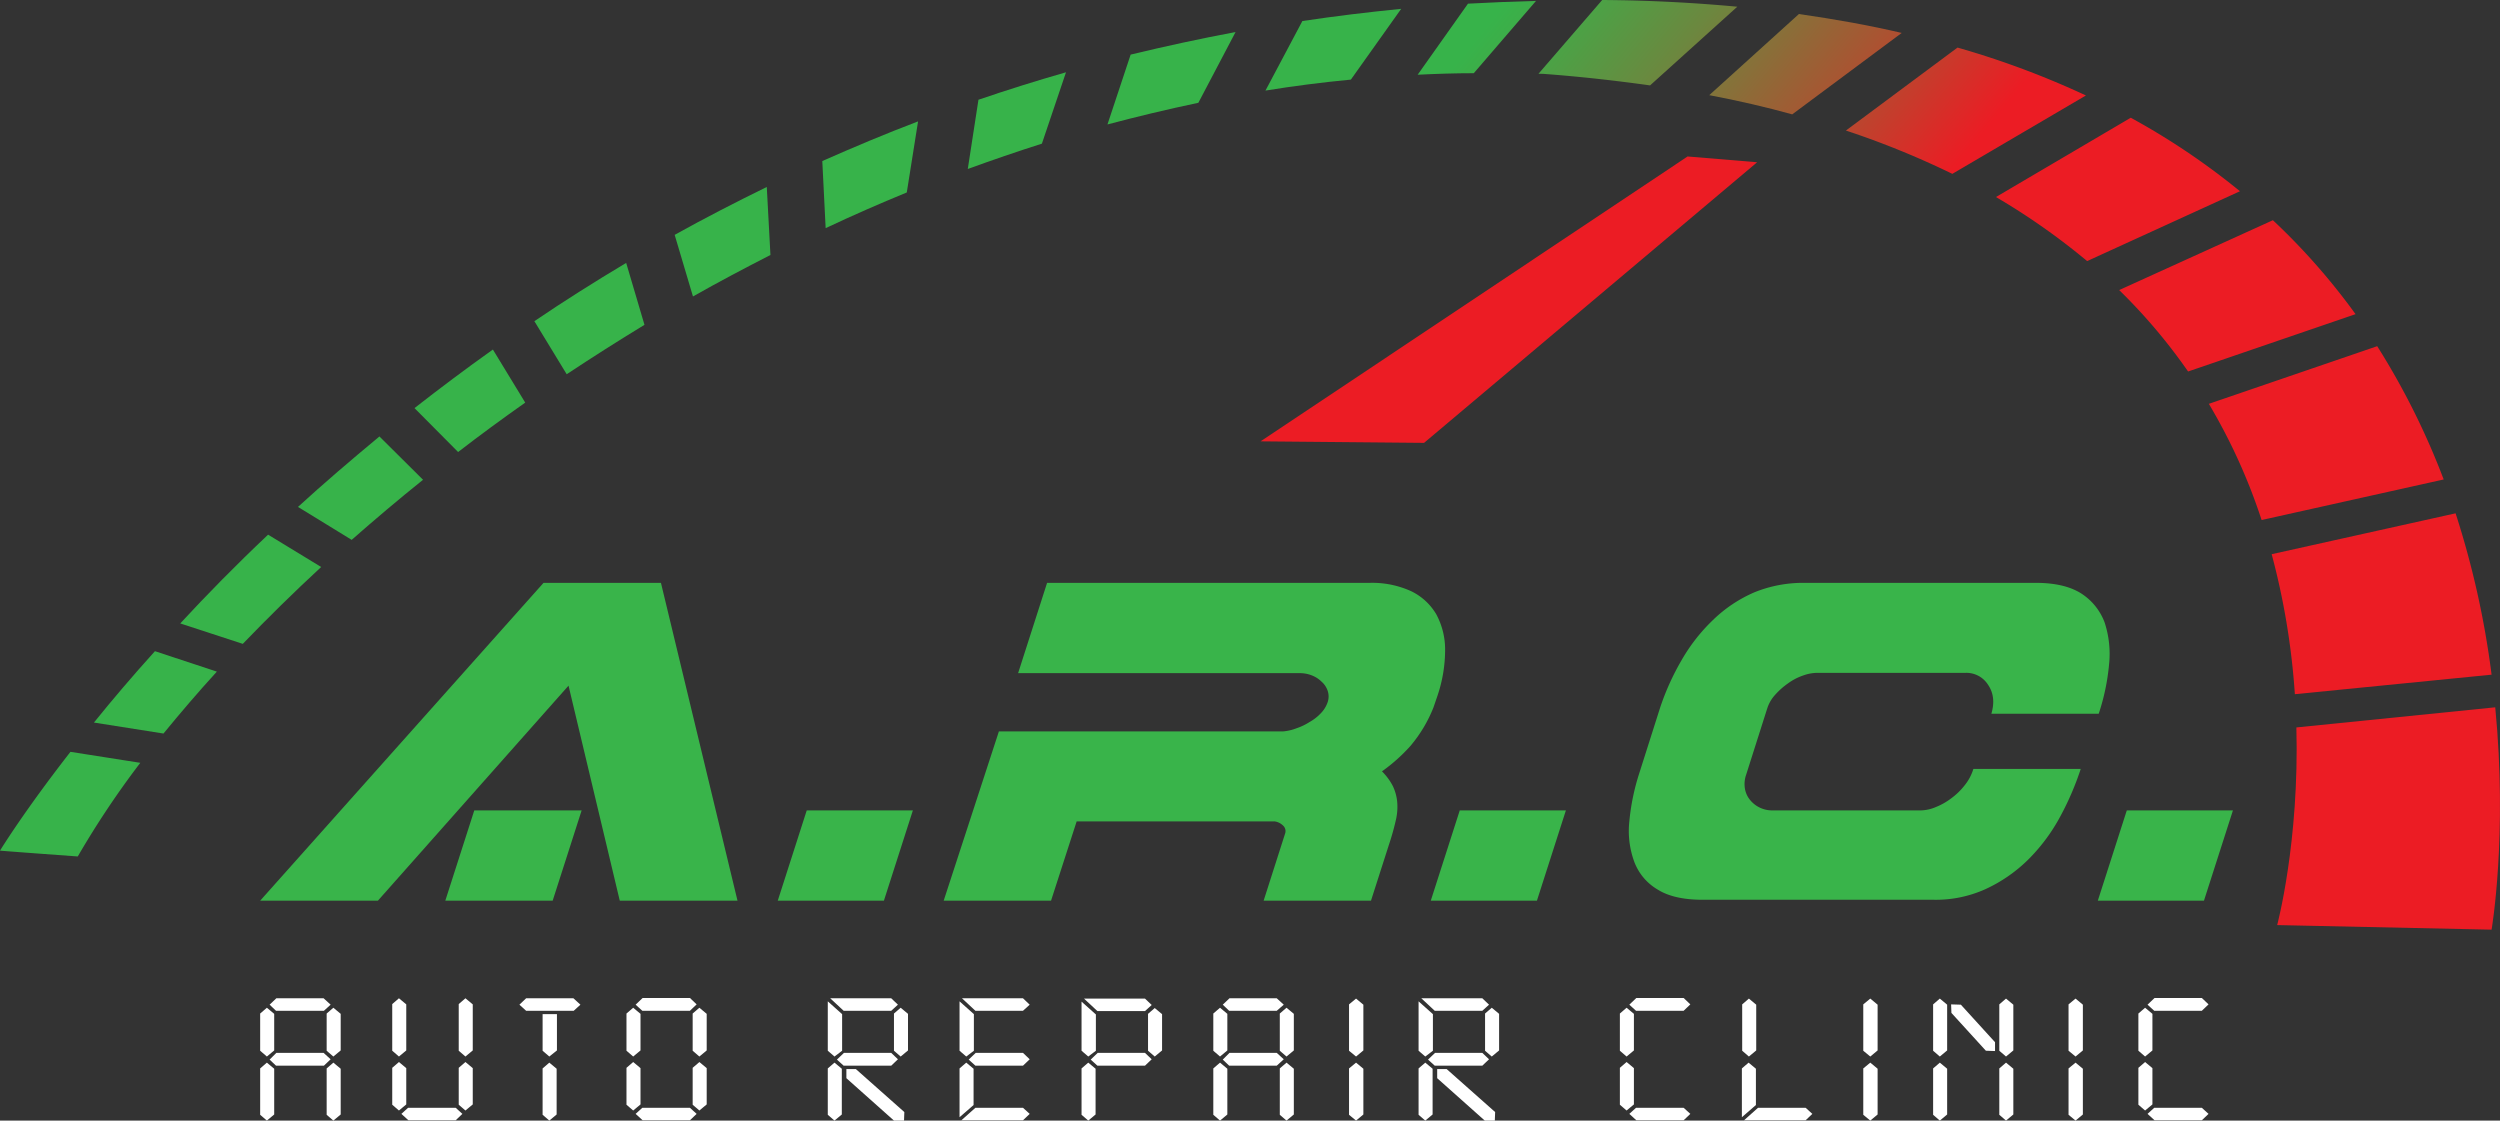 <svg id="Layer_1" data-name="Layer 1" xmlns="http://www.w3.org/2000/svg" xmlns:xlink="http://www.w3.org/1999/xlink" viewBox="0 0 819.66 367.4"><rect x="0" y="0" width="819.66" height="367.4" fill="#333333" stroke="none"/><defs><style>.cls-1{fill:#39b44a;}.cls-2{fill:#fff;}.cls-3{fill:url(#linear-gradient);}.cls-4{fill:url(#linear-gradient-2);}.cls-5{fill:url(#linear-gradient-3);}.cls-6{fill:url(#linear-gradient-4);}.cls-7{fill:url(#linear-gradient-5);}.cls-8{fill:url(#linear-gradient-6);}.cls-9{fill:url(#linear-gradient-7);}.cls-10{fill:url(#linear-gradient-8);}.cls-11{fill:url(#linear-gradient-9);}.cls-12{fill:url(#linear-gradient-10);}.cls-13{fill:url(#linear-gradient-11);}.cls-14{fill:url(#linear-gradient-12);}.cls-15{fill:url(#linear-gradient-13);}.cls-16{fill:url(#linear-gradient-14);}.cls-17{fill:url(#linear-gradient-15);}.cls-18{fill:url(#linear-gradient-16);}.cls-19{fill:url(#linear-gradient-17);}.cls-20{fill:url(#linear-gradient-18);}.cls-21{fill:url(#linear-gradient-19);}.cls-22{fill:url(#linear-gradient-20);}.cls-23{fill:#ec1c24;}</style><linearGradient id="linear-gradient" x1="486.29" y1="362.79" x2="601.42" y2="268.81" gradientTransform="matrix(1, 0, 0, -1, 0, 382)" gradientUnits="userSpaceOnUse"><stop offset="0" stop-color="#37b34a"/><stop offset="0.12" stop-color="#45a747"/><stop offset="0.36" stop-color="#6b883f"/><stop offset="0.68" stop-color="#a85532"/><stop offset="1" stop-color="#ec1c24"/></linearGradient><linearGradient id="linear-gradient-2" x1="465.56" y1="337.4" x2="580.69" y2="243.42" xlink:href="#linear-gradient"/><linearGradient id="linear-gradient-3" x1="412.68" y1="272.63" x2="527.81" y2="178.64" xlink:href="#linear-gradient"/><linearGradient id="linear-gradient-4" x1="384.97" y1="238.68" x2="500.1" y2="144.7" xlink:href="#linear-gradient"/><linearGradient id="linear-gradient-5" x1="439.77" y1="305.8" x2="554.9" y2="211.82" xlink:href="#linear-gradient"/><linearGradient id="linear-gradient-6" x1="545.24" y1="435.01" x2="660.37" y2="341.02" xlink:href="#linear-gradient"/><linearGradient id="linear-gradient-7" x1="533.27" y1="420.35" x2="648.4" y2="326.36" xlink:href="#linear-gradient"/><linearGradient id="linear-gradient-8" x1="538.34" y1="426.55" x2="653.47" y2="332.57" xlink:href="#linear-gradient"/><linearGradient id="linear-gradient-9" x1="525.16" y1="410.42" x2="640.3" y2="316.43" xlink:href="#linear-gradient"/><linearGradient id="linear-gradient-10" x1="543.66" y1="433.07" x2="658.79" y2="339.09" xlink:href="#linear-gradient"/><linearGradient id="linear-gradient-11" x1="236" y1="56.19" x2="351.13" y2="-37.79" xlink:href="#linear-gradient"/><linearGradient id="linear-gradient-12" x1="513.18" y1="395.74" x2="628.31" y2="301.75" xlink:href="#linear-gradient"/><linearGradient id="linear-gradient-13" x1="355.6" y1="202.7" x2="470.73" y2="108.72" xlink:href="#linear-gradient"/><linearGradient id="linear-gradient-14" x1="178.35" y1="-14.42" x2="293.49" y2="-108.41" xlink:href="#linear-gradient"/><linearGradient id="linear-gradient-15" x1="480.5" y1="355.7" x2="595.63" y2="261.72" xlink:href="#linear-gradient"/><linearGradient id="linear-gradient-16" x1="507.01" y1="388.18" x2="622.14" y2="294.19" xlink:href="#linear-gradient"/><linearGradient id="linear-gradient-17" x1="296.7" y1="130.55" x2="411.84" y2="36.57" xlink:href="#linear-gradient"/><linearGradient id="linear-gradient-18" x1="207.14" y1="20.84" x2="322.28" y2="-73.14" xlink:href="#linear-gradient"/><linearGradient id="linear-gradient-19" x1="325.76" y1="166.15" x2="440.89" y2="72.16" xlink:href="#linear-gradient"/><linearGradient id="linear-gradient-20" x1="267.38" y1="94.63" x2="382.51" y2="0.65" xlink:href="#linear-gradient"/></defs><path class="cls-1" d="M126.1,302.2H87.5L180.4,198h38.5L244,302.2H205.4l-16.8-70.5Zm66.8-29.6-9.5,29.6H148.2l9.5-29.6Z" transform="translate(-2.2 -6.9)"/><path class="cls-1" d="M301.5,272.6,292,302.2H257.2l9.5-29.6Z" transform="translate(-2.2 -6.9)"/><path class="cls-1" d="M423.6,280a2.44,2.44,0,0,0-.7-2.4,5,5,0,0,0-2.8-1.4H355.2l-8.4,26H311.6l18.1-55.5h93.2a15.51,15.51,0,0,0,4.3-1,19.68,19.68,0,0,0,4.4-2.1,15.34,15.34,0,0,0,3.7-2.9,9.74,9.74,0,0,0,2.2-3.6,5.85,5.85,0,0,0,0-3.7,6.91,6.91,0,0,0-2-3,9.33,9.33,0,0,0-3.3-2.1,10.72,10.72,0,0,0-3.9-.7H336l9.5-29.6H451.2a30.81,30.81,0,0,1,13.6,2.7,19.19,19.19,0,0,1,8.3,7.6,24.24,24.24,0,0,1,2.9,11.8,46.93,46.93,0,0,1-2.5,14.9l-1.3,3.8a45.31,45.31,0,0,1-7.6,12.7,56.36,56.36,0,0,1-9.3,8.3,19.17,19.17,0,0,1,3.6,4.9,15.43,15.43,0,0,1,1.4,5.2,19,19,0,0,1-.5,6.1c-.5,2.2-1.2,4.8-2.2,7.8l-5.9,18.4H416.5Z" transform="translate(-2.2 -6.9)"/><path class="cls-1" d="M515.6,272.6l-9.5,29.6H471.3l9.5-29.6Z" transform="translate(-2.2 -6.9)"/><path class="cls-1" d="M594,198h75.8c6.2,0,11.2,1.2,14.8,3.5a19.39,19.39,0,0,1,7.6,9.4,33,33,0,0,1,1.5,13.7,71.88,71.88,0,0,1-3.4,16.3H655.1c1.1-3.7.7-6.9-1.1-9.5a8.4,8.4,0,0,0-7.3-3.9H598.1a14,14,0,0,0-4.8.9,18.32,18.32,0,0,0-4.8,2.5,24.23,24.23,0,0,0-4.2,3.7,12.12,12.12,0,0,0-2.7,4.6l-6.9,21.7a9.24,9.24,0,0,0-.4,4.6,7.89,7.89,0,0,0,1.7,3.7,9.32,9.32,0,0,0,7.4,3.4H632a13.24,13.24,0,0,0,4.9-1.1,21.6,21.6,0,0,0,5.1-2.9,22.34,22.34,0,0,0,4.4-4.3,15.92,15.92,0,0,0,2.8-5.3h35.2a94.58,94.58,0,0,1-7.1,16.3A59.63,59.63,0,0,1,666.9,289a49.17,49.17,0,0,1-13.7,9.4,39.49,39.49,0,0,1-17,3.5H560.4c-6.2,0-11.2-1.1-14.8-3.4a17.77,17.77,0,0,1-7.6-9.1,29.32,29.32,0,0,1-1.6-13.2,73.42,73.42,0,0,1,3.2-15.6l6.9-21.7a82.83,82.83,0,0,1,7-15.5,58.5,58.5,0,0,1,10.3-13.2,45.07,45.07,0,0,1,13.6-9.1A42.37,42.37,0,0,1,594,198Z" transform="translate(-2.2 -6.9)"/><path class="cls-1" d="M734.3,272.6l-9.5,29.6H690l9.5-29.6Z" transform="translate(-2.2 -6.9)"/><path class="cls-2" d="M89.7,353.3l-2.2-1.9V339.2l2.2-1.9,2.4,2v12Zm0,21-2.2-1.9V357.2l2.2-1.9,2.4,2v15Zm18.7-36H92.7l-2.1-2,2.2-2.1h15.5l2.3,2.1Zm0,18H92.7l-2.1-2,2.2-2.2h15.5l2.3,2.1Zm3.1-3-2.2-1.9V339.2l2.2-1.9,2.4,2v12Zm0,21-2.2-1.9V357.2l2.2-1.9,2.4,2v15Z" transform="translate(-2.2 -6.9)"/><path class="cls-2" d="M133,353.3l-2.2-1.9V336.1l2.2-1.9,2.4,2v15.1Zm0,17.7-2.2-1.9V357l2.2-1.9,2.4,2V369Zm18.6,3.2H136.1l-2.3-2.1,2.2-2h15.6l2.2,2Zm3.2-20.9-2.2-1.9V336.1l2.2-1.9,2.4,2v15.1Zm0,17.7-2.2-1.9V357l2.2-1.9,2.4,2V369Z" transform="translate(-2.2 -6.9)"/><path class="cls-2" d="M190.3,338.3H174.7l-2.2-2,2.2-2.1h15.5l2.3,2.1Zm-8,15-2.2-1.9v-12h4.7v11.9Zm0,21-2.2-1.9V357.2l2.2-1.9,2.4,2v15Z" transform="translate(-2.2 -6.9)"/><path class="cls-2" d="M209.8,353.3l-2.2-1.9V339.2l2.2-1.9,2.4,2v12Zm0,17.7-2.2-1.9V357l2.2-1.9,2.4,2V369Zm18.6-32.7H212.8l-2.2-2,2.3-2.2h15.5l2.2,2.1Zm0,35.9H212.9l-2.3-2.1,2.2-2h15.6l2.2,2Zm3.1-20.9-2.2-1.9V339.2l2.2-1.9,2.4,2v12Zm0,17.7-2.2-1.9V357l2.2-1.9,2.4,2V369Z" transform="translate(-2.2 -6.9)"/><path class="cls-2" d="M275.8,353.3l-2.2-1.9V335.2l4.7,4.2v12Zm0,21-2.2-1.9V357.2l2.2-1.9,2.4,2v15Zm18.6-36H278.8l-4.4-4.1h20l2.2,2.1Zm0,18H278.8l-2.2-2,2.3-2.2h15.5l2.2,2.1Zm4.2,18h-3.3l-15.6-13.9v-3h3.1l15.9,14.1Zm-1.1-21-2.2-1.9V339.2l2.2-1.9,2.4,2v12Z" transform="translate(-2.2 -6.9)"/><path class="cls-2" d="M319,353.3l-2.2-1.9V335.2l4.7,4.2v12Zm-2.2,19.9v-16l2.2-1.9,2.4,2v11.9Zm20.8,1H317.4l4.6-4.1h15.6l2.2,2Zm0-35.9H322l-4.4-4.1h20l2.2,2.1Zm0,18H322l-2.2-2,2.3-2.2h15.5l2.2,2.1Z" transform="translate(-2.2 -6.9)"/><path class="cls-2" d="M359,353.3l-2.2-1.9V335.3l4.7,4.2v11.9Zm0,21-2.2-1.9V357.2l2.2-1.9,2.4,2v15Zm18.6-35.9H362l-4.4-4.1h20l2.2,2.1Zm0,17.9H362l-2.2-2,2.3-2.2h15.5l2.2,2.1Zm3.2-3-2.2-1.9V339.3l2.2-1.9,2.4,2v11.9Z" transform="translate(-2.2 -6.9)"/><path class="cls-2" d="M402.2,353.3l-2.2-1.9V339.2l2.2-1.9,2.4,2v12Zm0,21-2.2-1.9V357.2l2.2-1.9,2.4,2v15Zm18.6-36H405.2l-2.1-2,2.2-2.1h15.5l2.3,2.1Zm0,18H405.2l-2.1-2,2.2-2.2h15.5l2.3,2.1Zm3.2-3-2.2-1.9V339.2l2.2-1.9,2.4,2v12Zm0,21-2.2-1.9V357.2l2.2-1.9,2.4,2v15Z" transform="translate(-2.2 -6.9)"/><path class="cls-2" d="M446.8,353.3l-2.3-1.9V336.2l2.3-1.9,2.4,2v15Zm0,21-2.3-1.9V357.2l2.3-1.9,2.4,2v15Z" transform="translate(-2.2 -6.9)"/><path class="cls-2" d="M469.5,353.3l-2.2-1.9V335.2l4.7,4.2v12Zm0,21-2.2-1.9V357.2l2.2-1.9,2.4,2v15Zm18.7-36H472.6l-4.4-4.1h20l2.2,2.1Zm0,18H472.6l-2.2-2,2.3-2.2h15.5l2.2,2.1Zm4.1,18H489l-15.6-13.9v-3h3.1l15.9,14.1Zm-1-21-2.2-1.9V339.2l2.2-1.9,2.4,2v12Z" transform="translate(-2.2 -6.9)"/><path class="cls-2" d="M535.5,353.3l-2.2-1.9V339.2l2.2-1.9,2.4,2v12Zm0,17.7-2.2-1.9V357l2.2-1.9,2.4,2V369Zm18.7-32.7H538.6l-2.2-2,2.3-2.2h15.5l2.2,2.1Zm0,35.9H538.7l-2.3-2.1,2.2-2h15.6l2.2,2Z" transform="translate(-2.2 -6.9)"/><path class="cls-2" d="M575.6,353.3l-2.2-1.9V336.2l2.2-1.9,2.4,2v15Zm-2.3,19.9v-16l2.2-1.9,2.4,2v11.9Zm20.9,1H574l4.6-4.1h15.6l2.2,2Z" transform="translate(-2.2 -6.9)"/><path class="cls-2" d="M615.4,353.3l-2.3-1.9V336.2l2.3-1.9,2.4,2v15Zm0,21-2.3-1.9V357.2l2.3-1.9,2.4,2v15Z" transform="translate(-2.2 -6.9)"/><path class="cls-2" d="M638.2,353.3l-2.2-1.9V336.2l2.2-1.9,2.4,2v15Zm0,21-2.2-1.9V357.2l2.2-1.9,2.4,2v15Zm15.1-22.9L642,339l-.1-2.8,3.2.1,11.2,12.3v2.9Zm6.6,1.9-2.2-1.9V336.2l2.2-1.9,2.4,2v15Zm0,21-2.2-1.9V357.2l2.2-1.9,2.4,2v15Z" transform="translate(-2.2 -6.9)"/><path class="cls-2" d="M682.7,353.3l-2.3-1.9V336.2l2.3-1.9,2.4,2v15Zm0,21-2.3-1.9V357.2l2.3-1.9,2.4,2v15Z" transform="translate(-2.2 -6.9)"/><path class="cls-2" d="M705.5,353.3l-2.2-1.9V339.2l2.2-1.9,2.4,2v12Zm0,17.7-2.2-1.9V357l2.2-1.9,2.4,2V369Zm18.6-32.7H708.5l-2.2-2,2.3-2.2h15.5l2.2,2.1Zm0,35.9H708.6l-2.3-2.1,2.2-2h15.6l2.2,2Z" transform="translate(-2.2 -6.9)"/><path class="cls-3" d="M483.5,8.1,467,31.4c6.1-.3,12.2-.5,18.4-.5L505.8,7.2C498.3,7.4,490.9,7.7,483.5,8.1Z" transform="translate(-2.2 -6.9)"/><path class="cls-4" d="M417.1,36.6c9.2-1.5,18.6-2.7,28-3.6L461.6,9.8c-11,1.1-21.8,2.4-32.4,4Z" transform="translate(-2.2 -6.9)"/><path class="cls-5" d="M319.5,62.3c8-2.9,16.1-5.7,24.3-8.3l7.9-23.4c-9.8,2.8-19.3,5.8-28.7,9Z" transform="translate(-2.2 -6.9)"/><path class="cls-6" d="M272.9,81.7c8.7-4.1,17.6-8,26.6-11.7l3.7-23.3c-10.8,4.1-21.2,8.5-31.4,13Z" transform="translate(-2.2 -6.9)"/><path class="cls-7" d="M365.3,47.7c9.8-2.6,19.8-5,29.8-7.1l12.2-23.2c-11.7,2.2-23.2,4.7-34.4,7.4Z" transform="translate(-2.2 -6.9)"/><path class="cls-8" d="M686.5,92.5l50.1-22.9a232.94,232.94,0,0,0-35.8-24.1l-44.2,26A222.62,222.62,0,0,1,686.5,92.5Z" transform="translate(-2.2 -6.9)"/><path class="cls-9" d="M781.6,120.4l-55.2,18.9a189.53,189.53,0,0,1,17.3,38.1l59.7-13.3A243.94,243.94,0,0,0,781.6,120.4Z" transform="translate(-2.2 -6.9)"/><path class="cls-10" d="M607.4,49.7a281.75,281.75,0,0,1,34.9,14.2l43.8-25.7A283.82,283.82,0,0,0,644,22.5Z" transform="translate(-2.2 -6.9)"/><path class="cls-11" d="M562.6,38.1c9.5,1.8,18.6,3.9,27.2,6.3l35.9-26.7c-10.6-2.5-21.9-4.5-33.7-6.2Z" transform="translate(-2.2 -6.9)"/><path class="cls-12" d="M697,102a185.08,185.08,0,0,1,22.6,26.7l54.9-18.8a215.16,215.16,0,0,0-27.1-30.8Z" transform="translate(-2.2 -6.9)"/><path class="cls-13" d="M81.8,218c8-8.3,16.6-16.8,25.7-25.2L90.1,182.2c-10.6,10-20.2,19.8-28.8,29.1Z" transform="translate(-2.2 -6.9)"/><path class="cls-14" d="M807.3,175.2,747,188.6a238.7,238.7,0,0,1,7.6,45.9l64.5-6.4A289.86,289.86,0,0,0,807.3,175.2Z" transform="translate(-2.2 -6.9)"/><path class="cls-15" d="M229.4,104.1c8.3-4.7,16.8-9.2,25.4-13.6l-1.2-22.3c-10.4,5.1-20.5,10.3-30.2,15.7Z" transform="translate(-2.2 -6.9)"/><path class="cls-16" d="M25.3,253.4C9.8,273.3,2.2,285.8,2.2,285.8s6.1.5,25.5,1.9A292.25,292.25,0,0,1,48.2,257Z" transform="translate(-2.2 -6.9)"/><path class="cls-17" d="M755.1,245.4c1,37.6-6.3,64.8-6.3,64.8l70.3,1.5s5.3-30.8,1.2-72.9Z" transform="translate(-2.2 -6.9)"/><path class="cls-18" d="M506.6,31.1a24.37,24.37,0,0,1,2.7.1c11.9.9,23.1,2.2,33.9,3.7L571.8,9.1c-14-1.3-28.7-2.1-44.3-2.2Z" transform="translate(-2.2 -6.9)"/><path class="cls-19" d="M152.4,155.1c7.1-5.5,14.5-10.9,22-16.2l-10.6-17.4c-9,6.4-17.5,12.8-25.7,19.2Z" transform="translate(-2.2 -6.9)"/><path class="cls-20" d="M55.8,247.4c5.4-6.6,11.2-13.4,17.5-20.3L53,220.4c-7.5,8.3-14.2,16.2-20,23.4Z" transform="translate(-2.2 -6.9)"/><path class="cls-21" d="M188,129.6q12.45-8.25,25.5-16.2l-6-20.3c-10.4,6.2-20.5,12.6-30.1,19.1Z" transform="translate(-2.2 -6.9)"/><path class="cls-22" d="M117.5,183.9c7.5-6.6,15.3-13.2,23.4-19.7L126.6,150c-9.4,7.8-18.4,15.5-26.7,23.1Z" transform="translate(-2.2 -6.9)"/><polygon class="cls-23" points="466.9 145.2 413.3 144.7 553.3 51.3 576.1 53.2 466.9 145.2"/></svg>